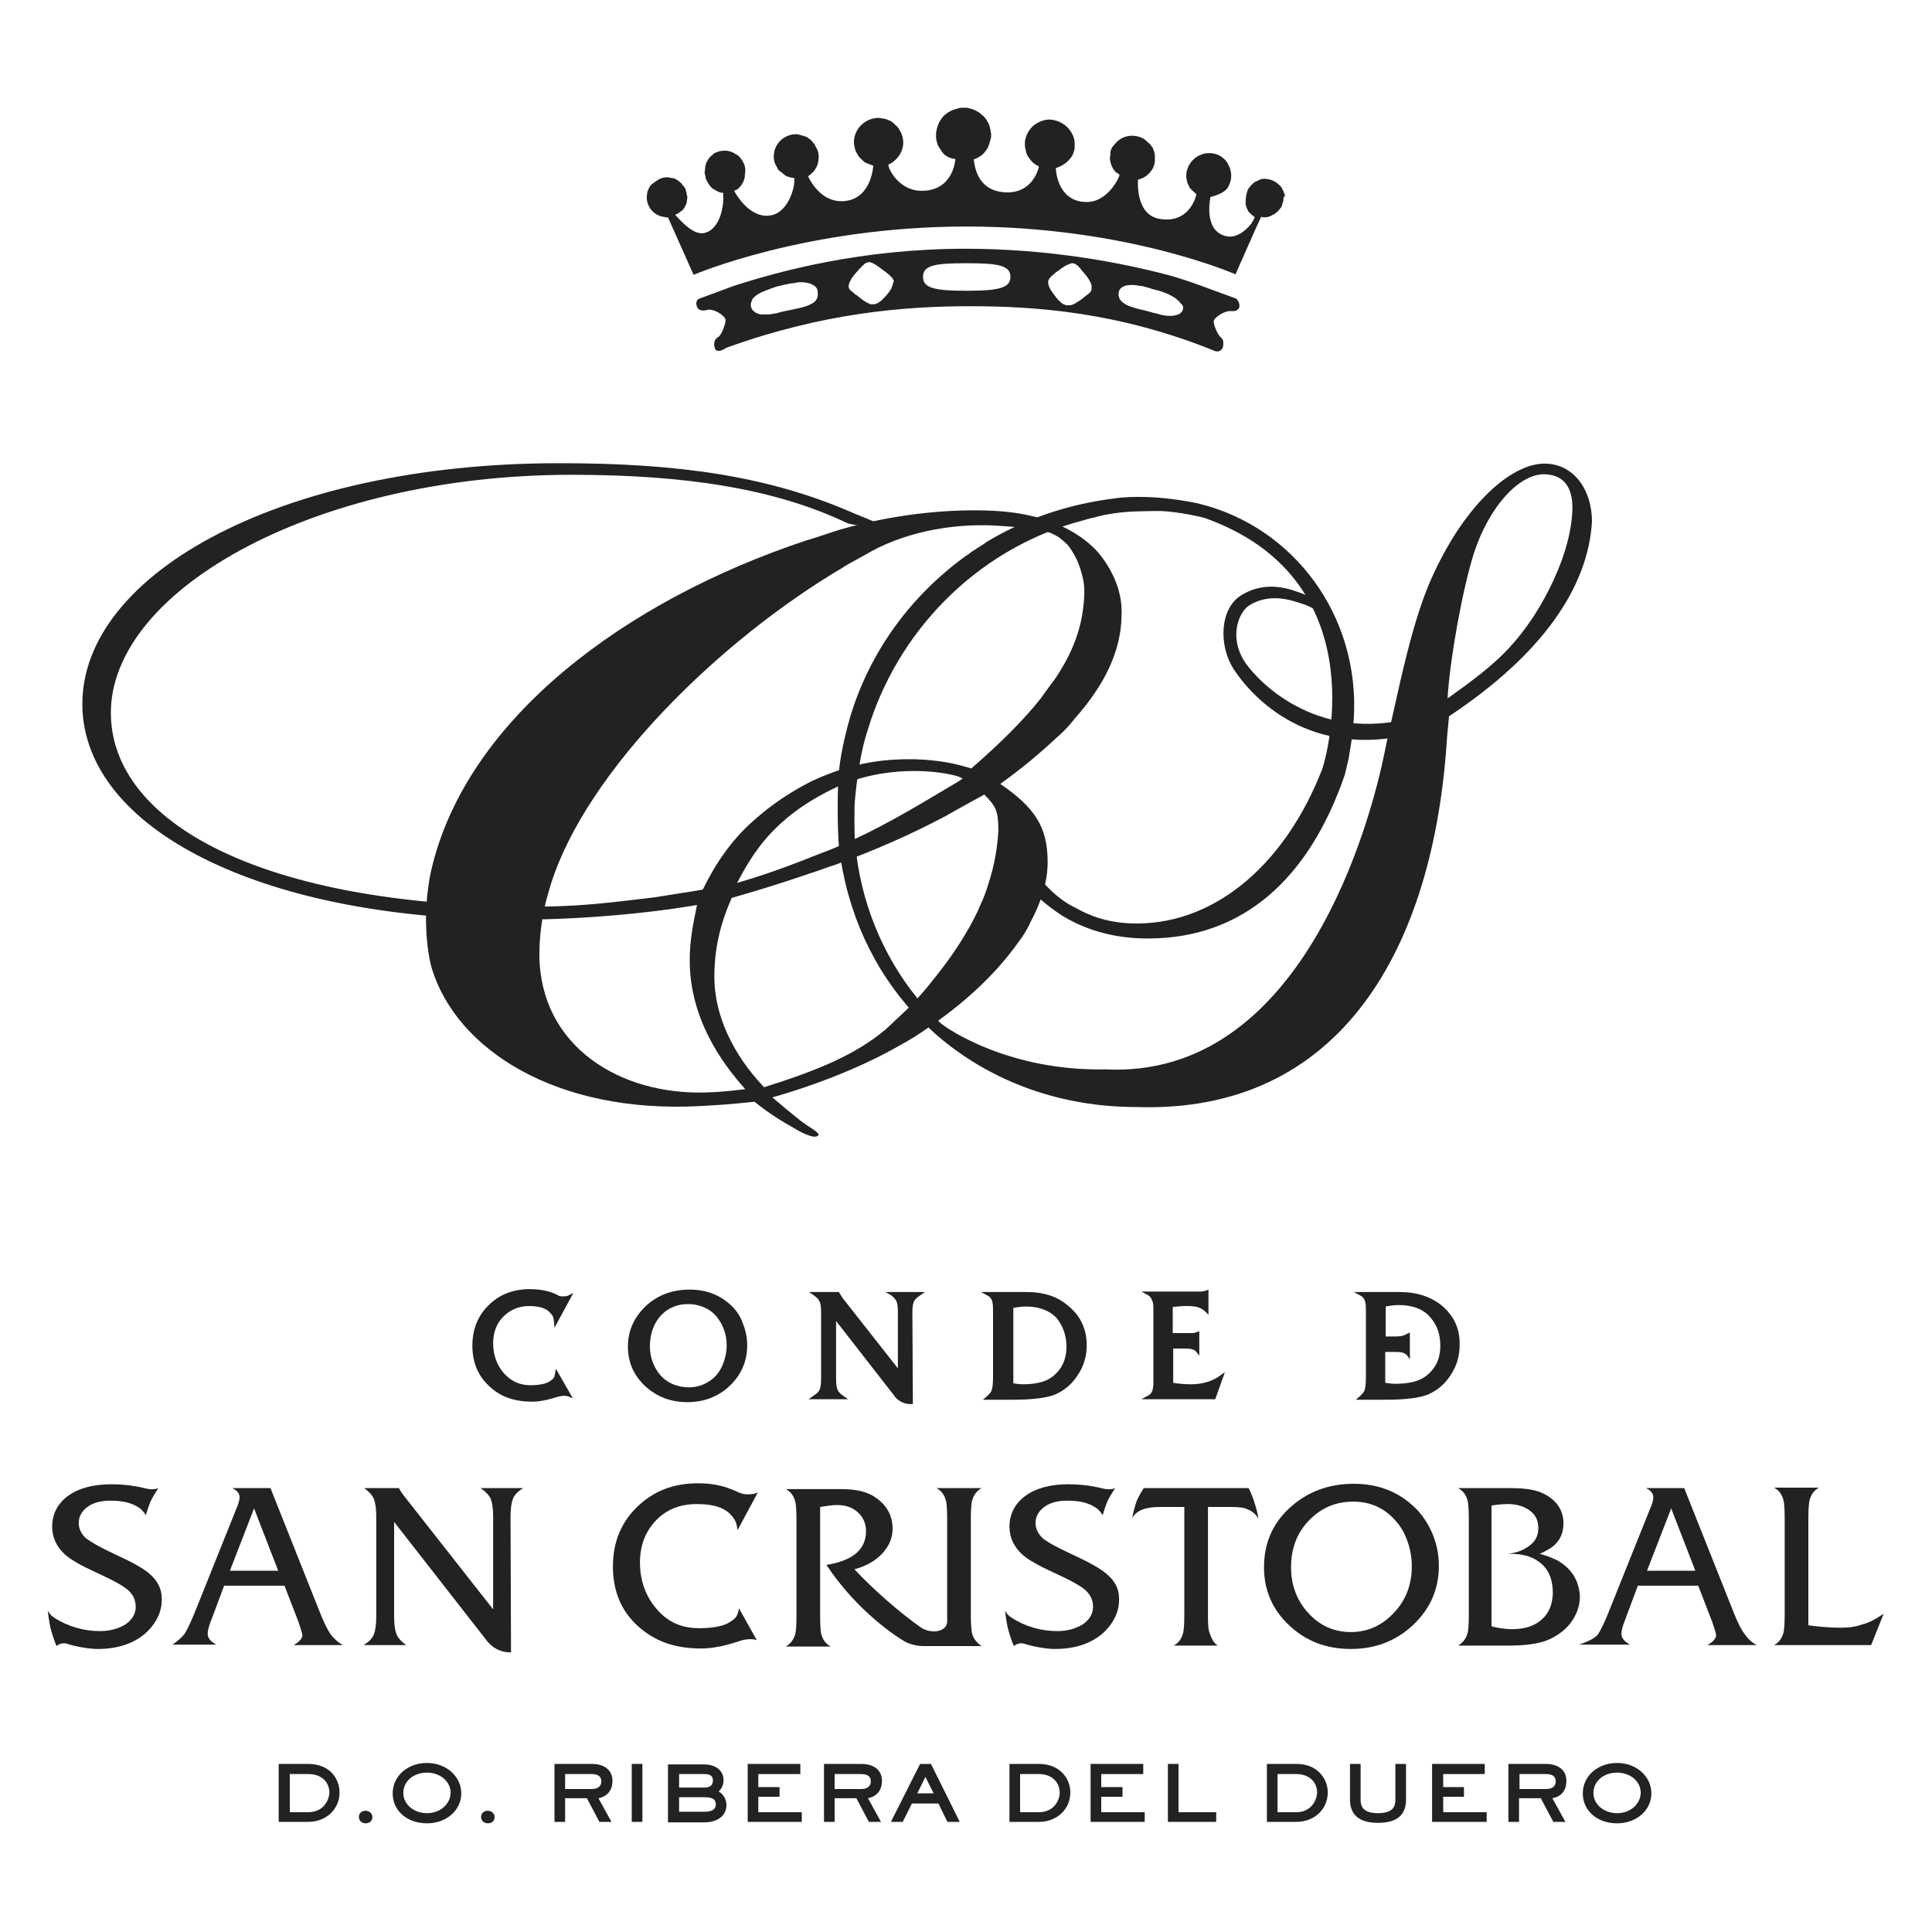 <?xml version="1.0" encoding="utf-8"?>
<!-- Generator: Adobe Illustrator 21.0.0, SVG Export Plug-In . SVG Version: 6.00 Build 0)  -->
<svg version="1.1" id="Capa_1" xmlns="http://www.w3.org/2000/svg" xmlns:xlink="http://www.w3.org/1999/xlink" x="0px" y="0px"
	 viewBox="0 0 400 400" style="enable-background:new 0 0 400 400;" xml:space="preserve">
<style type="text/css">
	.st0{fill:#222220;}
</style>
<g>
	<path class="st0" d="M115.6,144.5c0-0.3,0-0.5,0-0.8"/>
	<path class="st0" d="M320.3,96c-6.4-0.4-14.8,6.7-21,17.9c-4.3,7.8-6.6,14.2-10.9,33.9c-0.1,0.4-1.6,7.2-1.8,8.3
		c-2.8,13.6-16.8,67.4-57.8,65.3c-19.7,0.4-32.7-8.3-34.2-9.7c-1.6-1.6-3.2-3.4-3.4-3.5c-7.4-8.5-12.4-19.4-13.9-31.3
		c-0.1-0.8-0.2-1.6-0.3-2.5c0,0-0.1-2.3-0.1-4.1c0-1.8,0-3.7,0.1-4.6c0.4-4.6,1.1-8.7,1.8-11.6c0.6-2.4,1.2-3.9,1.3-4.4
		c6.8-20.7,23.7-36.7,44.3-42c0,0,0,0,0,0s0.9-0.3,2.3-0.6c0.1,0,0.2,0,0.3-0.1c0.4-0.1,0.8-0.2,1.3-0.3c0.3-0.1,0.7-0.1,1-0.2
		c1.6-0.3,3.4-0.5,5.3-0.6c2.8-0.1,4.7-0.1,5.8-0.1c4,0.2,8.1,1.2,8.9,1.4c35.1,12.4,25.7,48.3,24.5,51.9
		c-7.4,19.2-21.6,32-38.3,32.1c-4.9,0-8.9-1-12.9-3.3c-0.1,0-11.2-4.8-13.4-21.2c-0.2-1.5-2.7-5.8-2.8-3.4c-0.1,3.3,0.1,6.5,0.9,9.5
		c0.7,2.5,1.7,4.8,2.9,7c0.7,1.2,1.6,2.6,2.2,3.4c0.3,0.4,1.8,2,3.5,3.4c2,1.7,4.3,3.2,4.4,3.2c5,3,11.1,4.6,17.9,4.5
		c19-0.2,32.7-12.1,40.2-33.8c0.1-0.4,1-4,0.9-4c0.6-3.4,0.9-5.5,1-7.9c1.2-21.2-12.5-39.5-32-44.3c-0.7-0.2-3.3-0.7-5.9-1
		c-7.2-0.9-11.7-0.1-11.7-0.1s0,0,0,0c-9.7,1.2-18.7,4.3-26.6,9.1c0,0,0,0,0,0c-0.1,0.1-0.1,0.1-0.2,0.2c-0.3,0.2-0.7,0.4-1,0.6
		c0,0-0.1,0.1-0.1,0.1c-0.1,0.1-0.2,0.1-0.3,0.2c0,0-0.1,0-0.1,0c0,0-0.1,0.1-0.1,0.1c-0.5,0.4-1.2,0.7-1.6,1.1
		c-0.2,0.2-0.4,0.3-0.6,0.4c-11.4,8.2-20,19.8-24.1,33.5c-0.6,2.1-1.9,7-2.3,11.1c-0.4,4.1-0.3,12.6,0,15.7c0.3,3.1,0,0,0,0
		c1.6,13.5,7.1,25.4,15.6,34.6c0.2,0.2,3.8,3.8,5.7,5.3c10.7,8.8,24.6,14,40.3,14c42.2,1.4,61.6-32.7,64.3-76.6l0.4-4.3
		c19.3-12.8,28.8-26.7,29.6-40.3C329.6,101.4,325.9,96.3,320.3,96 M317.2,128.1c-4.4,6.4-7.9,9.7-17.5,16.5
		c0.5-8.4,3.2-23.1,5.5-30.2c3.2-9.7,9.5-16.5,14.8-16.2c4,0.2,5.9,3,5.5,8.2C325.1,112.8,322,120.8,317.2,128.1"/>
	<path class="st0" d="M227.7,114.8c-1.9-2.4-4.7-4.1-4.7-4.1c-4.3-2.8-10-4.5-16.6-4.9c-7.8-0.5-19.8,0.2-32.3,3.8
		c-1.1,0.3-6,2-7.2,2.3c-37.3,12.4-70.3,36.8-77.6,68.2c-0.4,1.6-0.8,4.4-1,7c-0.4,6.4,0.5,11.4,1.1,13.4
		c5.1,16.7,25.6,30.1,55.5,28.5c3.8-0.2,6.7-0.4,11.3-0.9c3.4,2.7,5.6,4,8.6,5.7c0.3,0.2,3.7,2.2,4.6,1.3c0.6-0.5-2.2-1.9-3.7-3.1
		c-2-1.6-3.7-3-5.8-4.8c9.2-2.6,19.1-6.5,26.8-11c0,0,2.2-1.2,3.2-1.9c1.1-0.7,1.5-1,1.5-1l0,0c8.1-5.4,14.7-11.6,19.2-17.9
		c0,0,1-1.3,1.6-2.3c0.6-1,1-1.8,1-1.8s0-0.1,0-0.1c2.4-4.4,3.8-8.9,3.7-13.1c-0.1-6.8-2.5-10.8-9.8-15.8c4.6-3.3,8.5-6.6,11.9-9.8
		c2.1-1.8,3.4-3.6,3.4-3.6c6.6-7.4,9.7-14.4,9.8-21.4C232.5,122.5,230.2,117.9,227.7,114.8 M204.6,183.1c0,0-0.6,2-1.1,3.1
		c-0.2,0.5-0.9,1.9-1,2.3c0,0,0,0,0,0c-2.2,4.6-5.2,9.3-9.1,14.1c-1.7,2.2-3.4,4.1-5.1,5.9l-4.9,4.6c-6.3,5.3-14.1,8.5-25.2,12
		c-6.6-6.9-10.3-15.1-10.3-22.8c0-4.3,0.6-9.7,3.6-16.4c5.9-1.7,10.1-3,14.8-4.6c0,0,0,0,0,0c0.8-0.3,2.4-0.8,3-1
		c0.6-0.2,2-0.7,2.8-1v0c0.1,0,0.2-0.1,0.3-0.1c0.1,0,0.1,0,0.1,0v0c8.8-3.2,16-6.4,23.4-10.3c0.2-0.1,0.3-0.2,0.5-0.3
		c0,0,5.7-3.2,7.4-4.1c2.4,2.5,2.9,3.3,2.9,7.5C206.5,175.5,205.9,179.2,204.6,183.1 M152.6,182.8c3.3-6.2,7.5-13.4,19.7-19.4
		c10.9-5.4,22.2-3.6,24.7-3c1.9,0.4,2.3,0.8,2.3,0.8s-0.8,0.6-2.4,1.5c-7.6,4.5-15.5,9.4-25.2,13.3l-2.6,1l-3.3,1.3v0
		C161.4,180,157.4,181.4,152.6,182.8 M219,139.7L219,139.7c-0.2,0.3-0.5,0.8-0.9,1.3c-0.7,0.9-2.7,3.7-2.7,3.7
		c-3.5,4.4-8.2,9.1-14.3,14.4c-3.6-1.1-6.6-1.7-11.5-1.9c-5.4-0.1-12.6,0.3-21.7,4.6c-1.1,0.6-6.5,3.2-12.1,8.3
		c-4.3,3.8-7.7,8.7-10.3,14.1c-0.5,1.1-1.2,3.3-1.2,3.2c-0.8,3.9-1.5,7.2-1.5,11.4c0,11.9,6.4,21,11.5,26.7
		c-4.7,0.6-7.4,0.7-9.8,0.7c-17.7-0.1-33.6-10.8-32.8-30.1c0.3-6.8,1.7-10.8,2.4-13.2c7.5-23.5,35-50.4,60.4-65.4
		c0.4-0.3,1.3-0.8,1.3-0.8l3.1-1.7c0,0,0.9-0.5,1.4-0.8c8.2-4.5,18.5-6,27.1-5.3c5,0.4,9,0.4,11.9,2.4c0.4,0.3,1.4,1.1,1.9,1.7
		c0.4,0.5,1,1.4,1.7,2.8c0.8,1.7,1.2,3.4,1.4,4.4c0.2,1,0.2,2.3,0.2,2.7C224.3,128.9,222.6,134.1,219,139.7"/>
	<path class="st0" d="M176.4,106.1c-17.3-7.5-35.7-10.2-60.6-10.2c-58.8,0-100.4,23.8-98.7,51.5c1.6,25.2,38.7,43.1,90.3,43
		c15.1,0,31.1-1.8,39.9-3.6c-0.5-0.8-0.5-2.1-0.2-2.9c-3.8,0.7-8.1,1.3-11.7,1.9c-8.7,1-15.2,2-26.3,1.9
		c-54.2-0.4-84.7-16.8-86.1-38.6c-1.7-26.1,41.3-50.8,95.3-50.8c23.4,0,42,2.8,57.1,10c0.9,0.4,7,1.2,6.9,0.4
		C182.3,108.4,176.7,106.3,176.4,106.1"/>
	<path class="st0" d="M294,151.5c-20.8,6-33.6-5.3-38.6-13c-3.1-4.8-2.9-12.4,1.5-15.2c5.4-3.4,10.6-1.2,13-0.3
		c0.8,0.3,0.3,0.2,1.2,1.1c0.2,0.2,0.6,1.7,0.8,1.9c-0.2-0.1-1-0.6-2.3-1c-1.9-0.6-6.5-2.4-10.9,0.3c-2.3,1.4-4.4,6.8-0.8,12
		c2.8,4,15.6,17.6,37,10.6C296.7,147.5,294,151.5,294,151.5"/>
	<path class="st0" d="M255.9,61.8c-0.2-0.1,0,0-0.3-0.1c-4.5-1.6-8.9-3.4-13.5-4.7c-9.9-2.6-24.7-5.5-42.2-5.5
		c-21.5,0-38.4,4.6-48,7.7c-2.4,0.9-4.9,1.8-7.3,2.7c-0.1,0,0,0-0.1,0.1c-0.7,0.7-0.1,1.7-0.1,1.7c0.5,0.9,1.9,0.5,1.9,0.5
		c0.2,0,0.3-0.1,0.5-0.1c1.4,0,3.2,1.3,3.4,2c0.1,0.4-0.2,1.6-0.8,2.8c-0.3,0.5-0.5,0.8-0.9,1c-0.8,0.6-0.7,1.6-0.5,2.2
		c0.5,1.3,2.3-0.1,2.4-0.1c19.9-7.2,36.8-8.6,50.4-8.6l0.1,0c13.5,0,30.8,1.2,50.7,9.3c0,0,1.2,0.4,1.6-0.9c0.1-0.4,0.2-1.4-0.3-1.8
		c-0.2-0.2-0.4-0.4-0.6-0.7c-0.7-1.1-1.1-2.5-1-2.9c0.2-0.7,2.1-2,3.4-2h0c0.1,0,0.5,0,0.8,0c0.4,0,0.8-0.2,1.1-0.8
		C256.7,62.6,256.2,62.1,255.9,61.8 M168.6,62.5c-0.2,0.2-0.4,0.3-0.6,0.4c-0.7,0.4-1.6,0.7-2.6,0.9c0,0,0,0,0,0
		c-0.4,0.1-0.9,0.2-1.4,0.3c-0.1,0-0.3,0.1-0.4,0.1c-0.2,0-0.4,0.1-0.6,0.1c-0.5,0.1-0.9,0.2-1.3,0.3c-0.1,0-0.3,0.1-0.4,0.1
		c-0.3,0.1-0.6,0.2-0.9,0.2c-0.5,0.1-1,0.2-1.4,0.2c-0.3,0-0.6,0-0.9,0c-0.1,0-0.2,0-0.3,0c-0.4,0-0.8-0.1-1.2-0.3
		c-0.1,0-0.2-0.1-0.3-0.2c-0.1-0.1-0.3-0.2-0.4-0.3c0,0-0.1-0.1-0.1-0.1c-0.1-0.2-0.2-0.3-0.3-0.6c-0.1-0.5-0.1-0.9,0.2-1.4
		c0,0,0-0.1,0-0.1c0.2-0.4,0.6-0.8,1.4-1.3c0.2-0.1,0.4-0.2,0.6-0.3c0.4-0.2,0.9-0.4,1.5-0.6c0.3-0.1,0.5-0.2,0.8-0.3
		c0.3-0.1,0.6-0.2,0.9-0.3c1.3-0.3,2.5-0.6,3.5-0.7c0.2,0,0.4,0,0.5-0.1c0.7-0.1,1.3-0.1,1.8,0c0.2,0,0.3,0,0.5,0.1
		c0.3,0,0.5,0.1,0.7,0.2c1.4,0.5,1.4,1.4,1.4,1.8C169.4,61.5,169.1,62.1,168.6,62.5 M184.9,58.5c0,0.2,0,0.3-0.1,0.5
		c-0.1,0.2-0.1,0.4-0.2,0.6c-0.3,0.6-0.8,1.3-1.6,2.1c-0.1,0.1-0.2,0.2-0.3,0.3c-0.2,0.2-0.4,0.4-0.6,0.5c-0.4,0.3-0.8,0.5-1.3,0.5
		c-0.1,0-0.2,0-0.3,0c0,0-0.1,0-0.1,0c-0.2,0-0.4-0.1-0.6-0.2c-0.7-0.3-1.5-0.9-2.2-1.5c-0.1-0.1-0.2-0.2-0.3-0.2
		c-0.1-0.1-0.3-0.2-0.4-0.3c-0.2-0.2-0.4-0.4-0.6-0.5c-0.4-0.3-0.6-0.6-0.6-1c0-0.6,0.4-1.4,1-2.2c0.2-0.2,0.4-0.5,0.6-0.7
		c0.4-0.5,0.8-0.9,1.2-1.3c0.4-0.4,0.6-0.6,0.9-0.7c0.3-0.1,0.5-0.2,0.7-0.1h0c0.7,0.1,1.5,0.7,2.7,1.6l0.7,0.5
		c0.5,0.4,0.9,0.8,1.2,1.1c0.1,0.2,0.2,0.3,0.3,0.5c0,0.1,0.1,0.2,0.1,0.3C184.9,58.4,184.9,58.5,184.9,58.5L184.9,58.5z
		 M200.3,60.2h-0.4c-6.8,0-8.8-0.7-8.8-2.9c0-2.4,2.6-2.8,8.8-2.8h0.4c6.2,0,8.9,0.4,8.9,2.8C209.2,59.5,207.1,60.2,200.3,60.2
		 M226,59.8c0,0.1-0.1,0.3-0.1,0.4c0,0.1-0.1,0.2-0.1,0.2c-0.1,0.1-0.2,0.2-0.3,0.3c-0.3,0.3-0.7,0.5-1,0.8
		c-0.1,0.1-0.3,0.2-0.4,0.3c-0.3,0.3-0.7,0.5-1,0.7c-0.6,0.4-1.1,0.7-1.7,0.7c-0.2,0-0.3,0-0.5,0c-0.2,0-0.4-0.1-0.7-0.2
		c-0.4-0.2-0.7-0.5-1.1-0.9c-0.3-0.4-0.6-0.7-0.8-1c-0.2-0.3-0.4-0.5-0.5-0.7c-0.6-0.8-0.8-1.5-0.8-2c0-0.4,0.3-0.9,0.8-1.3
		c0.2-0.2,0.5-0.4,0.8-0.7l0,0l0.7-0.5c0.8-0.6,1.4-1,2-1.2c0.3-0.1,0.5-0.2,0.7-0.2c0.3,0,0.8,0.1,1.5,0.9c0.1,0.1,0.3,0.3,0.4,0.5
		c0.2,0.2,0.4,0.5,0.6,0.7c0.7,0.8,1.3,1.7,1.5,2.5C226,59.4,226,59.6,226,59.8L226,59.8z M244.9,64.1c-0.3,1-1.4,1.2-2.3,1.3
		c0,0-0.1,0-0.1,0c-0.1,0-0.3,0-0.4,0c-0.6,0-1.3-0.1-2-0.3c-0.2-0.1-0.4-0.1-0.7-0.2c-0.1,0-0.3-0.1-0.5-0.1
		c-0.6-0.2-1.4-0.4-2.2-0.6c-0.3-0.1-0.6-0.1-0.9-0.2c-0.2-0.1-0.5-0.1-0.7-0.2c-0.7-0.2-1.3-0.4-1.9-0.7c-0.2-0.1-0.3-0.2-0.5-0.3
		c-0.7-0.5-1.2-1.1-1.1-2c0-0.4,0.1-1.7,2.5-1.8c0.1,0,0.2,0,0.3,0c0.5,0,1.1,0.1,1.8,0.2c0.3,0,0.6,0.1,0.9,0.2
		c0.4,0.1,0.7,0.2,1.1,0.3c0.1,0,0.1,0,0.2,0.1c0.4,0.1,0.8,0.2,1.2,0.3c0.4,0.1,0.7,0.2,1,0.3c0.3,0.1,0.5,0.2,0.8,0.3
		c0.8,0.3,1.4,0.7,1.9,1c0.2,0.1,0.3,0.3,0.5,0.4c0.4,0.3,0.6,0.7,0.8,0.9C245,63.2,245,63.7,244.9,64.1"/>
	<path class="st0" d="M266,40.5c0,0,0-0.1,0-0.1l0,0c0,0,0,0,0-0.1l0,0c0-0.1,0-0.1-0.1-0.2c-0.1-0.3-0.2-0.6-0.4-0.9
		c0-0.1-0.1-0.2-0.1-0.2c0,0,0-0.1,0-0.1l0,0c-0.7-0.9-1.7-1.6-2.8-1.8c-0.2,0-0.4,0-0.6-0.1h0h0h0c-0.6,0-1.1,0.1-1.6,0.4
		c0,0,0,0,0,0c-0.1,0-0.1,0.1-0.2,0.1c-0.1,0-0.1,0.1-0.2,0.1c-0.3,0.1-0.5,0.3-0.7,0.5c0,0,0,0-0.1,0.1c-0.2,0.2-0.4,0.4-0.6,0.7
		l0,0l0,0c-0.2,0.2-0.3,0.5-0.4,0.8l0,0c0,0,0,0.1,0,0.1c-0.1,0.2-0.1,0.4-0.2,0.6c0,0.1,0,0.1,0,0.2c0,0.2-0.1,0.5-0.1,0.8v0l0,0
		c0,0.2,0,0.3,0,0.4c0,0.1,0,0.2,0,0.3c0,0,0,0.1,0,0.1l0,0c0,0,0,0.1,0,0.1l0,0c0,0,0,0.1,0,0.1c0.1,0.3,0.2,0.7,0.4,1
		c0,0.1,0.1,0.2,0.1,0.2c0,0,0,0.1,0,0.1l0,0c0.4,0.5,0.9,0.9,1.4,1.3c0,0-0.8,1.5-0.9,1.5c-0.9,1.1-3,3.1-5.4,2.3
		c-4.2-1.3-3-7.3-2.9-8c1.2-0.3,2.8-0.9,3.5-1.8c0.3-0.5,0.6-1.1,0.7-1.7c0.1-0.3,0.1-0.6,0.1-0.9c0-0.3,0-0.6-0.1-0.9
		c0-0.2-0.1-0.3-0.1-0.5c0-0.1-0.1-0.2-0.1-0.3c-0.1-0.2-0.2-0.4-0.3-0.6c0,0,0,0,0-0.1c-0.8-1.4-2.2-2.3-3.9-2.3c0,0,0,0-0.1,0
		c-0.6,0-1.2,0.1-1.8,0.4c-0.6,0.2-1.1,0.6-1.5,1c-0.8,0.8-1.4,2-1.4,3.3l0,0c0,0.3,0,0.6,0.1,0.8c0,0.2,0.1,0.3,0.1,0.5
		c0,0.1,0,0.2,0.1,0.3c0.1,0.2,0.2,0.4,0.3,0.6c0,0,0,0,0,0.1c0.3,0.5,1.1,1.1,1.5,1.5c-0.1,0.7-1.6,6.2-7.7,5.1
		c-4.9-0.9-4.4-7.6-4.4-8.1c0,0,0,0,0,0c0,0,0,0,0,0c0.9-0.2,1.6-0.6,2.2-1.2c0,0,0,0,0,0c0,0,0-0.1,0.1-0.1
		c0.2-0.2,0.3-0.3,0.4-0.5c0,0,0,0,0.1-0.1l0,0c0.4-0.5,0.6-1.2,0.7-1.8c0,0,0,0,0,0l0,0c0-0.1,0-0.3,0-0.4l0,0c0,0,0,0,0-0.1
		c0-0.1,0-0.1,0-0.2c0-0.1,0-0.2,0-0.3c0-0.1,0-0.3,0-0.4c0-0.1,0-0.2-0.1-0.4c0-0.1,0-0.1,0-0.2c0,0,0,0,0,0
		c-0.1-0.3-0.2-0.5-0.3-0.8c0,0,0,0,0,0c0-0.1-0.1-0.2-0.2-0.3c-0.1-0.1-0.2-0.3-0.3-0.4c-0.1-0.1-0.1-0.2-0.2-0.3c0,0,0,0-0.1,0
		c-0.3-0.3-0.6-0.6-1-0.9c0,0,0,0,0,0c-1.8-1.1-4.2-0.9-5.7,0.6c-0.1,0.1-0.2,0.3-0.4,0.4c0,0,0,0,0,0c-0.1,0.2-0.3,0.4-0.4,0.5
		c0,0,0,0.1-0.1,0.1c-0.2,0.4-0.4,0.8-0.4,1.2l0,0c0,0,0,0,0,0.1c0,0.1,0,0.2,0,0.2c0,0.2-0.1,0.5-0.1,0.7c0,0.3,0,0.6,0.1,0.9l0,0
		c0,0.1,0.1,0.3,0.1,0.4l0,0c0,0.1,0.1,0.2,0.1,0.3c0,0.1,0.1,0.1,0.1,0.2c0.1,0.3,0.3,0.6,0.5,0.9c0,0,0,0,0,0
		c0.1,0.1,0.2,0.2,0.3,0.3c0,0,0,0,0,0c0,0.1,0.1,0.1,0.2,0.2c0,0,0,0,0,0c0,0,0,0,0.1,0c0.2,0.1,0.3,0.3,0.5,0.4c0,0,0,0,0,0
		c0,0,0,0,0,0c-0.1,0.6-2.6,6.1-7.5,5.6c-5.4-0.5-5.7-6.6-5.7-7c1.6-0.5,3.2-1.7,3.7-3.3c0.1-0.3,0.2-0.7,0.2-1c0-0.2,0-0.4,0-0.7
		c0-0.6-0.1-1.1-0.3-1.6l0,0c-0.6-1.5-1.8-2.7-3.5-3.2c-0.3-0.1-0.5-0.1-0.8-0.2c-1.4-0.2-2.7,0.3-3.8,1.1c-1,0.8-1.7,2-1.9,3.4
		c0,0.2,0,0.4,0,0.7c0,0.3,0,0.5,0.1,0.8v0c0.1,0.3,0.1,0.6,0.2,0.9l0,0c0.1,0.3,0.2,0.5,0.4,0.8c0.1,0.1,0.2,0.3,0.3,0.4v0
		c0.2,0.3,0.4,0.5,0.6,0.7v0c0.2,0.2,0.5,0.4,0.8,0.6c0.1,0,0.4,0.2,0.5,0.3c-0.1,0.4-1.3,5.8-7.3,5.3c-4.8-0.4-5.9-4.2-6.2-6.8
		c0.5-0.1,1.6-0.8,1.7-0.9c0.1-0.1,0.3-0.3,0.4-0.4c0,0,0.1-0.1,0.1-0.1c0.3-0.4,0.6-0.8,0.8-1.2l0,0c0.1-0.3,0.2-0.6,0.3-0.9v0
		c0.1-0.2,0.1-0.5,0.2-0.7c0.1-0.3,0.1-0.6,0.1-0.9c0-0.2,0-0.4-0.1-0.7c0-0.2,0-0.3-0.1-0.5c0,0,0-0.1,0-0.1
		c-0.1-0.6-0.4-1.2-0.7-1.7l0,0c-0.1-0.2-0.2-0.3-0.3-0.4l0,0c-0.2-0.3-0.5-0.6-0.8-0.8c0,0,0,0,0,0c-0.3-0.3-0.6-0.5-1-0.7l0,0
		c-0.2-0.1-0.4-0.2-0.6-0.3h0c-0.3-0.1-0.6-0.2-1-0.3c-0.3-0.1-0.7-0.1-1.1-0.1c-0.3,0-0.7,0-1,0.1c-0.1,0-0.2,0-0.3,0.1
		c-0.2,0.1-0.5,0.1-0.7,0.2c-0.1,0-0.2,0.1-0.3,0.1c-0.3,0.1-0.5,0.3-0.8,0.4c-0.1,0.1-0.3,0.2-0.4,0.3c-0.1,0.1-0.2,0.2-0.3,0.2
		c-0.1,0.1-0.3,0.3-0.4,0.4c0,0-0.1,0.1-0.1,0.1c-0.3,0.4-0.6,0.8-0.8,1.2v0h0c-0.2,0.5-0.4,1-0.5,1.6c-0.1,0.3-0.1,0.6-0.1,0.9
		c0,0.1,0,0.1,0,0.2c0,0.3,0,0.7,0.1,1l0,0c0.1,0.7,0.4,1.3,0.8,1.8h0c0.1,0.2,0.2,0.3,0.3,0.5c0.2,0.3,0.5,0.6,0.8,0.8l0,0
		c0.3,0.2,1.1,0.7,2,0.7c-0.2,2.4-1.7,6.6-6.9,6.6c-4.3,0.1-6.8-3.9-7-5.4c1.8-0.8,3.2-2.7,3.1-4.8c0-0.3-0.1-0.5-0.1-0.7
		c0-0.2-0.1-0.3-0.1-0.5v0c-0.1-0.3-0.2-0.6-0.4-0.9l0,0c-0.2-0.3-0.3-0.6-0.5-0.8c-0.1-0.1-0.2-0.3-0.4-0.4
		c-0.2-0.2-0.4-0.4-0.6-0.6c0,0,0,0,0,0c-0.7-0.5-1.4-0.8-2.3-0.9c-0.3,0-0.5-0.1-0.8-0.1c-2.8,0.1-5.1,2.4-5,5.2
		c0,0.3,0.1,0.5,0.1,0.7c0,0.2,0.1,0.3,0.1,0.5v0c0.1,0.3,0.2,0.6,0.4,0.9l0,0c0.2,0.3,0.3,0.6,0.5,0.8c0.1,0.1,0.2,0.3,0.4,0.4
		c0.2,0.2,0.4,0.4,0.6,0.6l0,0c0.4,0.3,1.4,0.6,1.9,0.8c0,0-0.3,6.6-5.7,7.3c-4.5,0.6-7-3.4-7.8-5.1c0.4-0.3,1.3-1,1.5-1.5
		c0.5-0.7,0.7-1.6,0.7-2.5l0,0l0,0c0-0.3,0-0.6-0.1-0.9l0,0c0-0.1-0.1-0.3-0.1-0.4l0,0c0-0.1,0-0.1-0.1-0.2c0-0.1-0.1-0.3-0.2-0.4
		c-0.1-0.2-0.2-0.4-0.3-0.6c0,0,0-0.1,0-0.1c0,0-0.1-0.1-0.1-0.1l0,0c-0.1-0.1-0.2-0.2-0.3-0.3c0,0,0,0,0,0c0-0.1-0.1-0.1-0.1-0.2
		c0,0-0.1-0.1-0.1-0.1c-0.2-0.2-0.4-0.3-0.6-0.5c0,0-0.1,0-0.1-0.1c-0.1-0.1-0.2-0.1-0.3-0.2c0,0,0,0,0,0c-0.3-0.1-0.5-0.2-0.8-0.3
		c0,0,0,0,0,0c-0.1,0-0.2,0-0.4-0.1c-0.1,0-0.2-0.1-0.4-0.1c-0.1,0-0.2-0.1-0.4-0.1c0,0,0,0,0,0c-0.1,0-0.2,0-0.3,0
		c-0.3,0-0.7,0-1,0.1c0,0,0,0,0,0c-2.1,0.5-3.6,2.3-3.6,4.5l0,0l0,0c0,0.3,0,0.6,0.1,0.9h0c0,0.1,0.1,0.3,0.1,0.4l0,0
		c0,0.1,0,0.1,0.1,0.2c0,0.1,0.1,0.3,0.2,0.4c0.1,0.2,0.2,0.4,0.3,0.6c0,0,0,0.1,0,0.1c0,0,0.1,0.1,0.1,0.1c0,0,0,0,0,0
		c0.1,0.1,0.2,0.2,0.3,0.3c0,0,0,0,0,0c0,0.1,0.1,0.1,0.2,0.1c0,0,0.1,0.1,0.1,0.1c0.2,0.2,0.4,0.3,0.6,0.5c0,0,0.1,0,0.1,0.1
		c0.1,0.1,0.2,0.1,0.3,0.2c0,0,0,0,0,0c0.2,0.1,0.5,0.2,0.8,0.3c0,0,0,0,0,0c0.1,0,0.2,0,0.4,0.1c0,0,0.5,0,0.5,0
		c0.4,1.1-0.9,7.2-4.9,7.8c-4.2,0.7-7.1-4.3-7.5-5.1c0,0,0.4-0.2,0.5-0.2c0,0,0,0,0,0c0.2-0.1,0.4-0.3,0.6-0.5c0,0,0,0,0,0
		c0.2-0.2,0.3-0.4,0.5-0.6c0,0,0,0,0-0.1c0.1-0.2,0.3-0.4,0.4-0.7c0,0,0,0,0-0.1c0.1-0.2,0.2-0.5,0.2-0.8l0,0c0-0.1,0-0.1,0-0.2
		c0,0,0,0,0,0c0-0.2,0.1-0.5,0.1-0.7c0-0.1,0-0.2,0-0.3c0,0,0,0,0,0c0-0.1,0-0.2,0-0.3c0-0.2-0.1-0.4-0.1-0.6c0-0.1,0-0.2-0.1-0.3
		l0,0c-0.1-0.3-0.2-0.5-0.4-0.8c0,0,0,0,0,0c0-0.1-0.1-0.1-0.1-0.2c0,0-0.1-0.1-0.1-0.1c-0.1-0.1-0.1-0.2-0.2-0.3l0,0
		c-0.2-0.2-0.3-0.4-0.5-0.5c0,0,0,0,0,0c-0.1-0.1-0.2-0.1-0.3-0.2c-0.1,0-0.1-0.1-0.2-0.1c-0.2-0.1-0.5-0.3-0.7-0.4l0,0
		c-0.2-0.1-0.4-0.1-0.6-0.2l0,0c0,0,0,0-0.1,0c-0.3-0.1-0.5-0.1-0.8-0.1c0,0-0.1,0-0.1,0l0,0c0,0,0,0,0,0c-0.6,0-1.1,0.1-1.6,0.3
		l0,0c-0.3,0.1-0.5,0.2-0.7,0.4c0,0,0,0,0,0c-0.2,0.2-0.4,0.3-0.6,0.5c0,0,0,0,0,0c-0.2,0.2-0.3,0.4-0.5,0.6c0,0,0,0,0,0.1
		c-0.1,0.2-0.3,0.4-0.4,0.7c0,0,0,0,0,0.1c-0.1,0.2-0.2,0.5-0.2,0.8l0,0c0,0.1,0,0.1,0,0.2c0,0,0,0,0,0c0,0.2-0.1,0.5-0.1,0.7
		c0,0.1,0,0.2,0,0.3c0,0,0,0,0,0c0,0.1,0,0.2,0.1,0.3c0,0.2,0.1,0.4,0.1,0.6c0,0.1,0,0.2,0.1,0.3c0,0,0,0,0,0
		c0.1,0.3,0.2,0.5,0.4,0.8l0,0c0,0.1,0.1,0.1,0.1,0.2c0,0,0.1,0.1,0.1,0.1c0.1,0.1,0.1,0.2,0.2,0.3c0,0,0,0,0,0
		c0.2,0.2,0.3,0.4,0.5,0.5l0,0c0.1,0.1,0.2,0.1,0.3,0.2c0.1,0,0.1,0.1,0.2,0.1c0.2,0.1,0.5,0.3,0.7,0.4l0,0c0.2,0.1,0.4,0.1,0.6,0.2
		c0,0,0,0,0,0c0,0,0.4,0,0.4,0c0.3,2.4-0.5,7.1-3.4,8.2c-1.8,0.7-3.7-0.5-6.5-3.6c0.1-0.1,0.2-0.1,0.4-0.2c0.1-0.1,0.2-0.1,0.3-0.2
		c0.1-0.1,0.2-0.1,0.3-0.2c0.1-0.1,0.2-0.2,0.3-0.2c0.1-0.1,0.2-0.2,0.3-0.3c0.1-0.1,0.1-0.1,0.2-0.2c0.1-0.2,0.2-0.4,0.3-0.6
		c0-0.1,0.1-0.1,0.1-0.2c0.1-0.2,0.1-0.3,0.2-0.5c0-0.1,0-0.1,0-0.2c0-0.2,0.1-0.5,0.1-0.7v0c0-0.2,0-0.4-0.1-0.6
		c0-0.3-0.1-0.6-0.2-1c-0.1-0.4-0.3-0.7-0.6-1c-0.1-0.1-0.2-0.2-0.3-0.4c-0.4-0.4-0.9-0.8-1.4-1c-0.1-0.1-0.3-0.1-0.4-0.1
		c-0.2,0-0.3-0.1-0.5-0.1c-0.2,0-0.4-0.1-0.6-0.1c-0.6,0-1.2,0.1-1.7,0.4c-0.2,0.1-0.4,0.2-0.5,0.3c-0.1,0.1-0.2,0.1-0.3,0.2
		c-0.1,0.1-0.2,0.1-0.3,0.2c-0.1,0.1-0.2,0.2-0.3,0.2c-0.1,0.1-0.2,0.2-0.3,0.3c-0.1,0.1-0.1,0.1-0.2,0.2c-0.1,0.2-0.2,0.4-0.3,0.6
		c0,0.1-0.1,0.1-0.1,0.2c-0.1,0.2-0.1,0.3-0.2,0.5c0,0.1,0,0.1,0,0.2c0,0.2-0.1,0.5-0.1,0.8c0,2.1,1.5,3.8,3.5,4.1
		c0.2,0,0.4,0.1,0.6,0.1h0c0,0,0.1,0,0.1,0c0.1,0,0.2,0,0.2,0l5.3,11.9c0,0,23.2-10,56.5-10c33.3,0,55.7,9.9,55.7,9.9
		s5-11.4,5.3-11.9c0.1,0,0.4,0.1,0.6,0.1c0,0,0,0,0,0h0c0.6,0,1.1-0.1,1.6-0.4l0,0c0.1,0,0.1-0.1,0.2-0.1c0.1,0,0.1-0.1,0.2-0.1
		c0.2-0.1,0.5-0.3,0.7-0.5c0,0,0,0,0.1-0.1c0.2-0.2,0.4-0.4,0.6-0.7l0,0l0,0c0.2-0.2,0.3-0.5,0.4-0.8l0,0c0,0,0-0.1,0-0.1
		c0.1-0.2,0.1-0.4,0.2-0.6c0-0.1,0-0.1,0-0.2c0-0.2,0.1-0.5,0.1-0.8C266.1,41,266,40.8,266,40.5"/>
	<path class="st0" d="M151.4,270.3c-2.3-2.2-5.2-3.3-8.6-3.3c-3.6,0-6.6,1.1-9.1,3.4c-2.4,2.3-3.7,5.1-3.7,8.4c0,3.2,1.2,6,3.6,8.2
		c2.4,2.2,5.3,3.3,8.7,3.3c3.4,0,6.4-1.1,8.8-3.4c2.4-2.3,3.6-5.1,3.6-8.4c0-1.5-0.3-3-0.9-4.5C153.3,272.6,152.5,271.3,151.4,270.3
		 M147.1,285.8c-1.7,1.2-3.7,1.7-6,1.3c-2.2-0.4-3.9-1.5-5-3.2c-1.4-2.1-1.8-4.5-1.4-7c0.4-2.4,1.5-4.2,3.2-5.5
		c1.3-0.9,2.8-1.4,4.4-1.4c0.5,0,1,0,1.5,0.1c2.4,0.4,4.2,1.6,5.4,3.7c1.1,1.9,1.5,4.1,1.1,6.5C149.8,282.8,148.8,284.6,147.1,285.8
		 M212.6,267.5h-9.5l1.3,0.7c0.6,0.3,1,0.8,1.1,1.6c0.1,0.3,0.1,1.1,0.1,2.3v13c0,1.3-0.1,2.2-0.3,2.8c-0.1,0.2-0.3,0.6-1.1,1.3
		l-0.7,0.6h6.2c4.2,0,7.1-0.4,8.8-1.1c2-0.9,3.5-2.2,4.7-4.1c1.2-1.8,1.8-3.9,1.8-6.1c0-3.3-1.3-6.1-3.8-8.1
		C219.1,268.5,216.2,267.5,212.6,267.5 M220.8,278.8c0,2.7-1,4.8-3,6.3c-1.3,1-3.4,1.5-6,1.5c-0.7,0-1.4-0.1-2-0.2v-15.6
		c1-0.2,1.9-0.3,2.6-0.3c2.7,0,4.8,0.8,6.3,2.3C220,274.4,220.8,276.4,220.8,278.8 M252.6,284.8l1-0.7l-2,5.6h-15.3l1.3-0.7
		c0.6-0.3,1-0.8,1.1-1.6c0.1-0.4,0.1-1.1,0.1-2.3v-13.1c0-1.1,0-1.9-0.1-2.3c-0.2-0.7-0.5-1.3-1.1-1.6l-1.3-0.7h12.3
		c0.4,0,0.8-0.1,1.1-0.2l0.5-0.2v5.2l-0.6-0.6c-0.5-0.5-1.1-0.8-1.7-1c-0.5-0.1-1.1-0.2-2.1-0.2c-1.2,0-2.2,0.1-3,0.2v5.4h4
		c0.4,0,0.7-0.1,1-0.2l0.5-0.2v5.1l-0.6-0.8c-0.4-0.5-1.1-0.7-2.3-0.7h-2.5v7.1c1.2,0.2,2.5,0.3,3.7,0.3
		C248.9,286.6,251,286,252.6,284.8 M298.5,270.3c-2.2-1.8-5.1-2.8-8.7-2.8h-9.5l1.3,0.7c0.6,0.3,1,0.8,1.1,1.6
		c0.1,0.3,0.1,1.1,0.1,2.3v13c0,1.3-0.1,2.2-0.3,2.8c-0.1,0.2-0.3,0.6-1.1,1.3l-0.7,0.6h6.2c4.2,0,7.1-0.4,8.8-1.1
		c2-0.9,3.5-2.2,4.7-4.1c1.2-1.8,1.8-3.9,1.8-6.1C302.3,275.1,301,272.4,298.5,270.3 M286.9,279.9h2.1c1.1,0,1.9,0.2,2.3,0.7
		l0.6,0.8v-5.5l-0.5,0.2c-0.1,0-0.1,0.1-0.2,0.1c-0.3,0.2-0.9,0.5-2.2,0.5h-2.1v-6.2c1-0.2,1.9-0.3,2.7-0.3c2.8,0,5,0.8,6.4,2.4
		c1.5,1.6,2.2,3.6,2.2,6c0,2.8-1,4.8-3.1,6.4c-1.4,1-3.5,1.5-6.2,1.5c-0.7,0-1.4-0.1-2.1-0.2V279.9z M183.3,267.5h8.2l-1,0.7
		c-0.6,0.4-1.1,0.8-1.3,1.3c-0.2,0.5-0.3,1.2-0.3,2.2l0.1,19l-0.3,0c-0.1,0-0.1,0-0.2,0c-2.2,0-3.4-1.7-3.4-1.8l-12-15.4v12
		c0,1,0.1,1.8,0.3,2.2c0.2,0.5,0.6,0.9,1.2,1.3l1,0.7h-8.2l1-0.7c0.6-0.4,1.1-0.8,1.3-1.3c0.2-0.5,0.3-1.2,0.3-2.2v-13.8
		c0-1-0.1-1.8-0.3-2.2c-0.2-0.5-0.6-0.9-1.2-1.3l-1-0.7h6.2l0.1,0.2c0,0,0.1,0.2,0.7,1.1l11.4,14.5v-11.7c0-1-0.1-1.8-0.3-2.2
		c-0.2-0.4-0.6-0.9-1.2-1.3L183.3,267.5z M104.2,272.6c-1.4,1.4-2.1,3.3-2.1,5.5c0,2.5,0.8,4.6,2.3,6.3c1.5,1.6,3.2,2.4,5.5,2.4
		c1.3,0,3-0.2,3.9-0.8c0.9-0.6,1-0.8,1.1-1.6l0.2-1l3.5,6.1l-1-0.4c-0.3-0.1-1-0.2-1.8,0c-0.1,0-0.2,0.1-0.4,0.1
		c-0.9,0.3-3.1,1-5.2,1c-3.7,0-6.6-1-8.9-3.2c-2.3-2.1-3.5-4.9-3.5-8.4c0-3.3,1.1-6.2,3.4-8.4c2.2-2.2,5.1-3.3,8.5-3.3
		c3.1,0,4.9,0.8,5.7,1.2c0.1,0.1,0.3,0.1,0.3,0.2c0.7,0.2,1.7,0.1,2-0.1l1-0.5l-3.9,7.2l-0.1-1.2c-0.1-0.9-0.1-1.2-0.9-2
		c-0.8-0.9-2.3-1.3-4.3-1.3C107.4,270.4,105.6,271.2,104.2,272.6"/>
	<path class="st0" d="M108.3,308.1c-1.1,0.7-1.8,1.4-2.1,2.2c-0.3,0.8-0.5,2-0.5,3.6l0.1,28.2c-3.3,0.1-5-2.4-5-2.4l-19.2-24.6v19.7
		c0,1.6,0.2,2.8,0.5,3.6c0.4,0.8,1,1.5,2,2.2h-8.8c1.1-0.7,1.8-1.4,2.1-2.2c0.3-0.8,0.5-2,0.5-3.6v-20.9c0-1.6-0.2-2.8-0.5-3.6
		c-0.4-0.8-1-1.5-2-2.2h7.2c0.1,0.2,0.4,0.8,1.2,1.8l18.3,23.3v-19.3c0-1.6-0.2-2.8-0.5-3.6c-0.4-0.8-1.1-1.5-2.1-2.2H108.3z"/>
	<path class="st0" d="M201.2,337.9c-0.1-0.6-0.2-1.7-0.2-3.5v-19.9c0-1.8,0.1-3,0.2-3.6c0.3-1.3,1-2.2,2-2.8h-9.3
		c1.1,0.6,1.7,1.5,2,2.8c0.1,0.6,0.2,1.7,0.2,3.6v18.3c0,1.8,0,2.3,0,2.9c0,2.2-3.4,2.7-5.5,1.2c-4.2-2.9-10.1-8.1-13.7-12
		c2.3-0.6,4.3-1.7,5.7-3.2c1.5-1.6,2.2-3.3,2.2-5.2c0-2.6-1.1-4.7-3.3-6.3c-1.7-1.3-4.1-1.9-7.3-1.9h-2.2h-2.2h-7.1
		c1.1,0.6,1.7,1.5,2,2.8c0.1,0.6,0.2,1.7,0.2,3.6v19.9c0,1.8-0.1,3-0.2,3.5c-0.3,1.3-1,2.2-2,2.8h9.3c-1.1-0.6-1.7-1.5-2-2.7
		c-0.1-0.6-0.2-1.7-0.2-3.5v-22.7c1.3-0.2,2.5-0.4,3.5-0.4c1.8,0,3.2,0.5,4.3,1.5c1.1,1,1.7,2.3,1.7,3.9c0,3.8-2.7,6.1-8.2,7
		c6.5,9.8,14.8,15,15.8,15.6c1,0.7,2.8,1.2,4.2,1.2c0.4,0,12.1,0,12.1,0C202.1,340,201.4,339.1,201.2,337.9"/>
	<path class="st0" d="M33.5,331.1c0,2.5-1,4.7-3,6.7c-2.5,2.4-6,3.6-10.3,3.6c-1.3,0-3.9-0.3-6.4-1.1c-0.3-0.1-1.3-0.2-2.1,0.5
		c0,0-0.6-1.4-1.1-3.2c-0.5-1.8-0.7-4.1-0.7-4.1c0.4,0.7,0.8,1.1,1.3,1.4c2.9,1.9,6.2,2.8,9.5,2.8c2.1,0,3.8-0.5,5.3-1.4
		c1.4-1,2.1-2.2,2.1-3.6c0-1.4-0.5-2.5-1.6-3.5c-0.9-0.8-3-2-6.3-3.5c-3.3-1.5-5.6-2.8-6.8-3.9c-1.7-1.6-2.6-3.5-2.6-5.7
		c0-2.6,1.1-4.8,3.3-6.4c2.2-1.6,5.2-2.4,9-2.4c1.9,0,4.5,0.2,7.2,0.9c0.8,0.2,1.8,0.2,2.5-0.1c0,0-1,1.4-1.7,2.9
		c-0.5,1.3-0.9,2.7-0.9,2.7c-0.4-0.6-0.8-1.1-1.2-1.4c-1.8-1.3-3.9-1.6-6.2-1.6c-1.9,0-3.5,0.4-4.7,1.3c-1.2,0.9-1.8,2-1.8,3.3
		c0,1.2,0.5,2.2,1.4,3.1c1,0.8,2.9,1.9,5.9,3.3c3.5,1.6,5.9,2.9,7.2,4C32.6,327.2,33.5,328.9,33.5,331.1"/>
	<path class="st0" d="M231.7,331.1c0,2.5-1,4.7-3,6.7c-2.5,2.4-6,3.6-10.3,3.6c-1.3,0-3.9-0.3-6.4-1.1c-0.3-0.1-1.3-0.2-2.1,0.5
		c0,0-0.6-1.4-1.1-3.2c-0.5-1.8-0.7-4.1-0.7-4.1c0.4,0.7,0.8,1.1,1.3,1.4c2.9,1.9,6.2,2.8,9.5,2.8c2.1,0,3.8-0.5,5.3-1.4
		c1.4-1,2.1-2.2,2.1-3.6c0-1.4-0.5-2.5-1.6-3.5c-0.9-0.8-3-2-6.3-3.5c-3.3-1.5-5.6-2.8-6.8-3.9c-1.7-1.6-2.6-3.5-2.6-5.7
		c0-2.6,1.1-4.8,3.3-6.4c2.2-1.6,5.2-2.4,8.9-2.4c1.9,0,4.5,0.2,7.2,0.9c0.8,0.2,1.8,0.2,2.5-0.1c0,0-1,1.4-1.7,2.9
		c-0.5,1.3-0.9,2.7-0.9,2.7c-0.4-0.6-0.8-1.1-1.2-1.4c-1.8-1.3-3.9-1.6-6.2-1.6c-1.9,0-3.5,0.4-4.7,1.3c-1.2,0.9-1.8,2-1.8,3.3
		c0,1.2,0.5,2.2,1.4,3.1c0.9,0.8,2.9,1.9,5.9,3.3c3.5,1.6,5.9,2.9,7.2,4C230.8,327.2,231.7,328.9,231.7,331.1"/>
	<path class="st0" d="M259.5,310.4c-0.7-1.9-1-2.3-1-2.3h-6.9h-8.2h-6.6c0,0-0.5,0.7-1.3,2.3c-0.6,1.3-1.1,3.9-1.1,3.9
		c0.7-1.1,1.4-1.5,2.2-1.8c0.8-0.3,2-0.5,3.6-0.5h5v22.3c0,1.8-0.1,3-0.2,3.6c-0.3,1.3-0.9,2.2-2,2.8h9.1c-1.1-0.7-1.5-2.2-1.8-3
		c-0.1-0.5-0.2-1.2-0.2-2.8V312h4.6c1.7,0,2.9,0.1,3.6,0.5c0.8,0.3,1.5,0.8,2.2,1.8C260.6,314.3,260.1,312.1,259.5,310.4"/>
	<path class="st0" d="M363.7,340.6h-10.2c1.2-0.7,1.8-1.4,1.8-2c0-0.4-0.3-1.3-0.8-2.8l-2.9-7.5h-12.5l-2.8,7.5
		c-0.4,1-0.6,1.8-0.6,2.5c0,0.8,0.6,1.6,1.8,2.2h-10.6c2.2-0.7,3.5-1.5,4-2.2c0.5-0.8,1.2-2.2,2.1-4.4l8.7-21.7
		c0.4-0.9,0.6-1.7,0.6-2.2c0-0.8-0.5-1.4-1.5-1.9h7.9L359,334c0.8,2,1.5,3.4,2.2,4.3C361.8,339.2,362.6,340,363.7,340.6 M351,325.2
		l-5-12.9l-5,12.9H351z"/>
	<path class="st0" d="M390,334.1l-2.6,6.5h-20.1c1.1-0.6,1.7-1.5,2-2.8c0.1-0.6,0.2-1.7,0.2-3.5v-19.9c0-1.8-0.1-3-0.2-3.6
		c-0.3-1.3-0.9-2.2-2-2.8h9.3c-1.1,0.6-1.7,1.5-2,2.8c-0.1,0.6-0.2,1.7-0.2,3.6v22.1c2.3,0.3,4.5,0.5,6.6,0.5c1.8,0,3.3-0.2,4.6-0.7
		C386.9,336,388.4,335.2,390,334.1"/>
	<path class="st0" d="M322.5,323.1c-1-0.5-2.2-1-3.7-1.4c0.9-0.4,1.6-0.8,2.1-1.1c1.9-1.2,2.8-3,2.8-5.2c0-2.6-1.3-4.7-4-6.1
		c-1.5-0.8-3.7-1.2-6.8-1.2h-1.5h-1.7h-0.8h-7c1.1,0.6,1.7,1.5,2,2.8c0.1,0.6,0.2,1.7,0.2,3.6v19.9c0,1.8-0.1,3-0.2,3.5
		c-0.3,1.3-1,2.2-2,2.8h10.5c3.6,0,6.4-0.4,8.4-1.3c1.9-0.9,3.5-2.1,4.6-3.7c1.1-1.6,1.7-3.3,1.7-5.2
		C326.9,327.2,325.4,324.8,322.5,323.1 M319.2,335.3c-1.4,1.3-3.5,2-6.1,2c-1.4,0-2.9-0.2-4.3-0.6v-15v-0.2v-9.8
		c1.3-0.2,2.4-0.3,3.4-0.3c1.9,0,3.4,0.5,4.6,1.4c1.2,0.9,1.7,2.1,1.7,3.6c0,1.6-0.7,2.9-2.1,3.8c-1.1,0.8-2.5,1.3-4.2,1.5
		c0.2,0,0.3,0,0.5,0c2.4,0,4.3,0.5,5.7,1.5c0.3,0.2,0.6,0.4,0.9,0.7c1.5,1.4,2.2,3.4,2.2,6C321.4,332.2,320.7,334,319.2,335.3"/>
	<path class="st0" d="M71,340.6H60.8c1.2-0.7,1.8-1.4,1.8-2c0-0.4-0.3-1.3-0.8-2.8l-2.9-7.5H46.4l-2.8,7.5c-0.4,1-0.6,1.8-0.6,2.5
		c0,0.8,0.6,1.6,1.8,2.2h-9.1c1.1-0.7,1.9-1.5,2.5-2.2c0.5-0.8,1.2-2.2,2.1-4.4l8.7-21.7c0.4-0.9,0.6-1.7,0.6-2.2
		c0-0.8-0.5-1.4-1.5-1.9h7.9L66.3,334c0.8,2,1.5,3.4,2.1,4.3C69.1,339.2,69.9,340,71,340.6 M57.6,325.2l-5-12.9l-5,12.9H57.6z"/>
	<path class="st0" d="M151,335.9c-1.6,1-4.4,1.2-6.2,1.2c-3.5,0-6.3-1.1-8.7-3.8c-2.4-2.7-3.6-6-3.6-9.8c0-3.5,1.1-6.4,3.3-8.7
		c2.2-2.3,5-3.4,8.5-3.4c2.2,0,5.2,0.3,6.9,2.1c1.2,1.3,1.3,1.9,1.5,3.3l4.2-7.8c-0.6,0.3-2.1,0.6-3.4,0.2c-1.3-0.4-3.7-2.1-9-2.1
		c-5.1,0-9.2,1.6-12.6,4.9c-3.3,3.2-5,7.3-5,12.3c0,5.1,1.7,9.2,5.1,12.3c3.4,3.1,7.5,4.7,13.2,4.7c3.8,0,7.7-1.5,8.4-1.7
		c1.3-0.3,2.5-0.3,3.1,0l-3.7-6.6C152.7,334.5,152.5,335,151,335.9"/>
	<path class="st0" d="M296.6,317.6c-0.9-2.1-2.1-4-3.7-5.5c-3.3-3.2-7.5-4.9-12.6-4.9c-5.3,0-9.7,1.7-13.3,5
		c-3.6,3.3-5.3,7.4-5.3,12.3c0,4.7,1.7,8.7,5.2,12c3.5,3.3,7.7,4.9,12.8,4.9c5.1,0,9.4-1.7,12.9-5c3.5-3.3,5.3-7.4,5.3-12.2
		C297.9,321.9,297.5,319.8,296.6,317.6 M288.6,333.9c-2.4,2.6-5.4,4-8.9,4c-3.5,0-6.4-1.3-8.8-3.9c-2.4-2.6-3.6-5.8-3.6-9.5
		c0-3.9,1.2-7.1,3.7-9.7c2.5-2.6,5.5-3.9,9.2-3.9c3.5,0,6.4,1.3,8.7,3.9c1.1,1.2,1.9,2.6,2.5,4.3c0.6,1.7,0.9,3.4,0.9,5.2
		C292.3,328,291.1,331.3,288.6,333.9"/>
	<path class="st0" d="M63.8,365.2h-6.1v12h6.1c3.7,0,6.5-2.6,6.5-6.1C70.3,368.3,68.3,365.2,63.8,365.2 M63.8,375.2H60v-7.9h3.9
		c2.6,0,4.3,1.6,4.3,3.9C68.1,372.7,67,375.2,63.8,375.2"/>
	<path class="st0" d="M75.7,374.9c-0.8,0-1.4,0.5-1.4,1.3c0,0.7,0.6,1.3,1.4,1.3c0.8,0,1.4-0.5,1.4-1.3
		C77.1,375.5,76.5,374.9,75.7,374.9"/>
	<path class="st0" d="M88.4,365c-4,0-7.1,2.7-7.1,6.3s3,6.2,7.1,6.2c4,0,7.1-2.7,7.1-6.2S92.4,365,88.4,365 M88.4,375.4
		c-2.7,0-4.9-1.8-4.9-4.2c0-2.4,2.1-4.2,4.9-4.2c2.7,0,4.9,1.8,4.9,4.2C93.2,373.6,91.1,375.4,88.4,375.4"/>
	<path class="st0" d="M101,374.9c-0.8,0-1.4,0.5-1.4,1.3c0,0.7,0.6,1.3,1.4,1.3c0.8,0,1.4-0.5,1.4-1.3
		C102.4,375.5,101.8,374.9,101,374.9"/>
	<path class="st0" d="M126.8,368.7c0-2.6-2.2-3.5-4.2-3.5h-7.8v12h2.2v-4.9h4.5l2.6,4.9h2.5l-2.7-4.9
		C125.1,372.1,126.8,371.2,126.8,368.7 M117,367.3h5.5c1.3,0,2,0.5,2,1.5c0,1-0.7,1.6-2,1.6H117V367.3z"/>
	<rect x="130.8" y="365.2" class="st0" width="2.2" height="12"/>
	<path class="st0" d="M148.8,370.9c0.4-0.4,1-1.1,1-2.3c0-2.3-2-3.3-4-3.3h-7.5v12h7.5c2.8,0,4.6-1.4,4.6-3.6
		C150.4,372.3,149.5,371.3,148.8,370.9 M140.6,372.1h5.3c2.1,0,2.3,0.8,2.3,1.5c0,1-0.8,1.5-2.3,1.5h-5.3V372.1z M145.9,370.1h-5.3
		v-2.8h5.3c1.1,0,1.7,0.4,1.7,1.3C147.6,369.6,147,370.1,145.9,370.1"/>
	<polygon class="st0" points="157,372 161.4,372 161.4,370 157,370 157,367.3 165.7,367.3 165.7,365.2 154.8,365.2 154.8,377.2 
		166,377.2 166,375.2 157,375.2 	"/>
	<path class="st0" d="M182.6,368.7c0-2.6-2.2-3.5-4.2-3.5h-7.8v12h2.2v-4.9h4.5l2.6,4.9h2.5l-2.7-4.9
		C180.9,372.1,182.6,371.2,182.6,368.7 M172.8,367.3h5.5c1.3,0,2,0.5,2,1.5c0,1-0.7,1.6-2,1.6h-5.5V367.3z"/>
	<path class="st0" d="M192.8,365.2h-2.3l-5.9,11.7l-0.1,0.3h2.4l1.9-3.8h5.5l1.8,3.7l0.1,0.1h2.5l-5.9-11.9L192.8,365.2z
		 M193.3,371.3h-3.4l1.7-3.4L193.3,371.3z"/>
	<path class="st0" d="M215.1,365.2H209v12h6.1c3.7,0,6.5-2.6,6.5-6.1C221.6,368.3,219.5,365.2,215.1,365.2 M215.1,375.2h-3.9v-7.9
		h3.9c2.6,0,4.3,1.6,4.3,3.9C219.4,372.7,218.2,375.2,215.1,375.2"/>
	<polygon class="st0" points="228,372 232.4,372 232.4,370 228,370 228,367.3 236.7,367.3 236.7,365.2 225.8,365.2 225.8,377.2 
		237,377.2 237,375.2 228,375.2 	"/>
	<polygon class="st0" points="244,365.2 241.8,365.2 241.8,377.2 251.8,377.2 251.8,375.2 244,375.2 	"/>
	<path class="st0" d="M268.4,365.2h-6.1v12h6.1c3.7,0,6.5-2.6,6.5-6.1C274.9,368.3,272.8,365.2,268.4,365.2 M268.4,375.2h-3.9v-7.9
		h3.9c2.6,0,4.3,1.6,4.3,3.9C272.6,372.7,271.5,375.2,268.4,375.2"/>
	<path class="st0" d="M288.9,372.6c0,1.3-0.4,2.8-3.6,2.8s-3.6-1.5-3.6-2.8v-7.4h-2.2v7.4c0,3.2,2,4.8,5.8,4.8
		c3.9,0,5.8-1.6,5.8-4.8v-7.4h-2.2V372.6z"/>
	<polygon class="st0" points="298.8,372 303.1,372 303.1,370 298.8,370 298.8,367.3 307.4,367.3 307.4,365.2 296.5,365.2 
		296.5,377.2 307.8,377.2 307.8,375.2 298.8,375.2 	"/>
	<path class="st0" d="M324.3,368.7c0-2.6-2.2-3.5-4.2-3.5h-7.8v12h2.2v-4.9h4.5l2.6,4.9h2.5l-2.7-4.9
		C322.7,372.1,324.3,371.2,324.3,368.7 M314.6,367.3h5.5c1.3,0,2,0.5,2,1.5c0,1-0.7,1.6-2,1.6h-5.5V367.3z"/>
	<path class="st0" d="M334.8,365c-4,0-7.1,2.7-7.1,6.3s3,6.2,7.1,6.2c4,0,7.1-2.7,7.1-6.2S338.8,365,334.8,365 M334.8,375.4
		c-2.7,0-4.9-1.8-4.9-4.2c0-2.4,2.1-4.2,4.9-4.2c2.7,0,4.9,1.8,4.9,4.2C339.6,373.6,337.5,375.4,334.8,375.4"/>
</g>
</svg>
